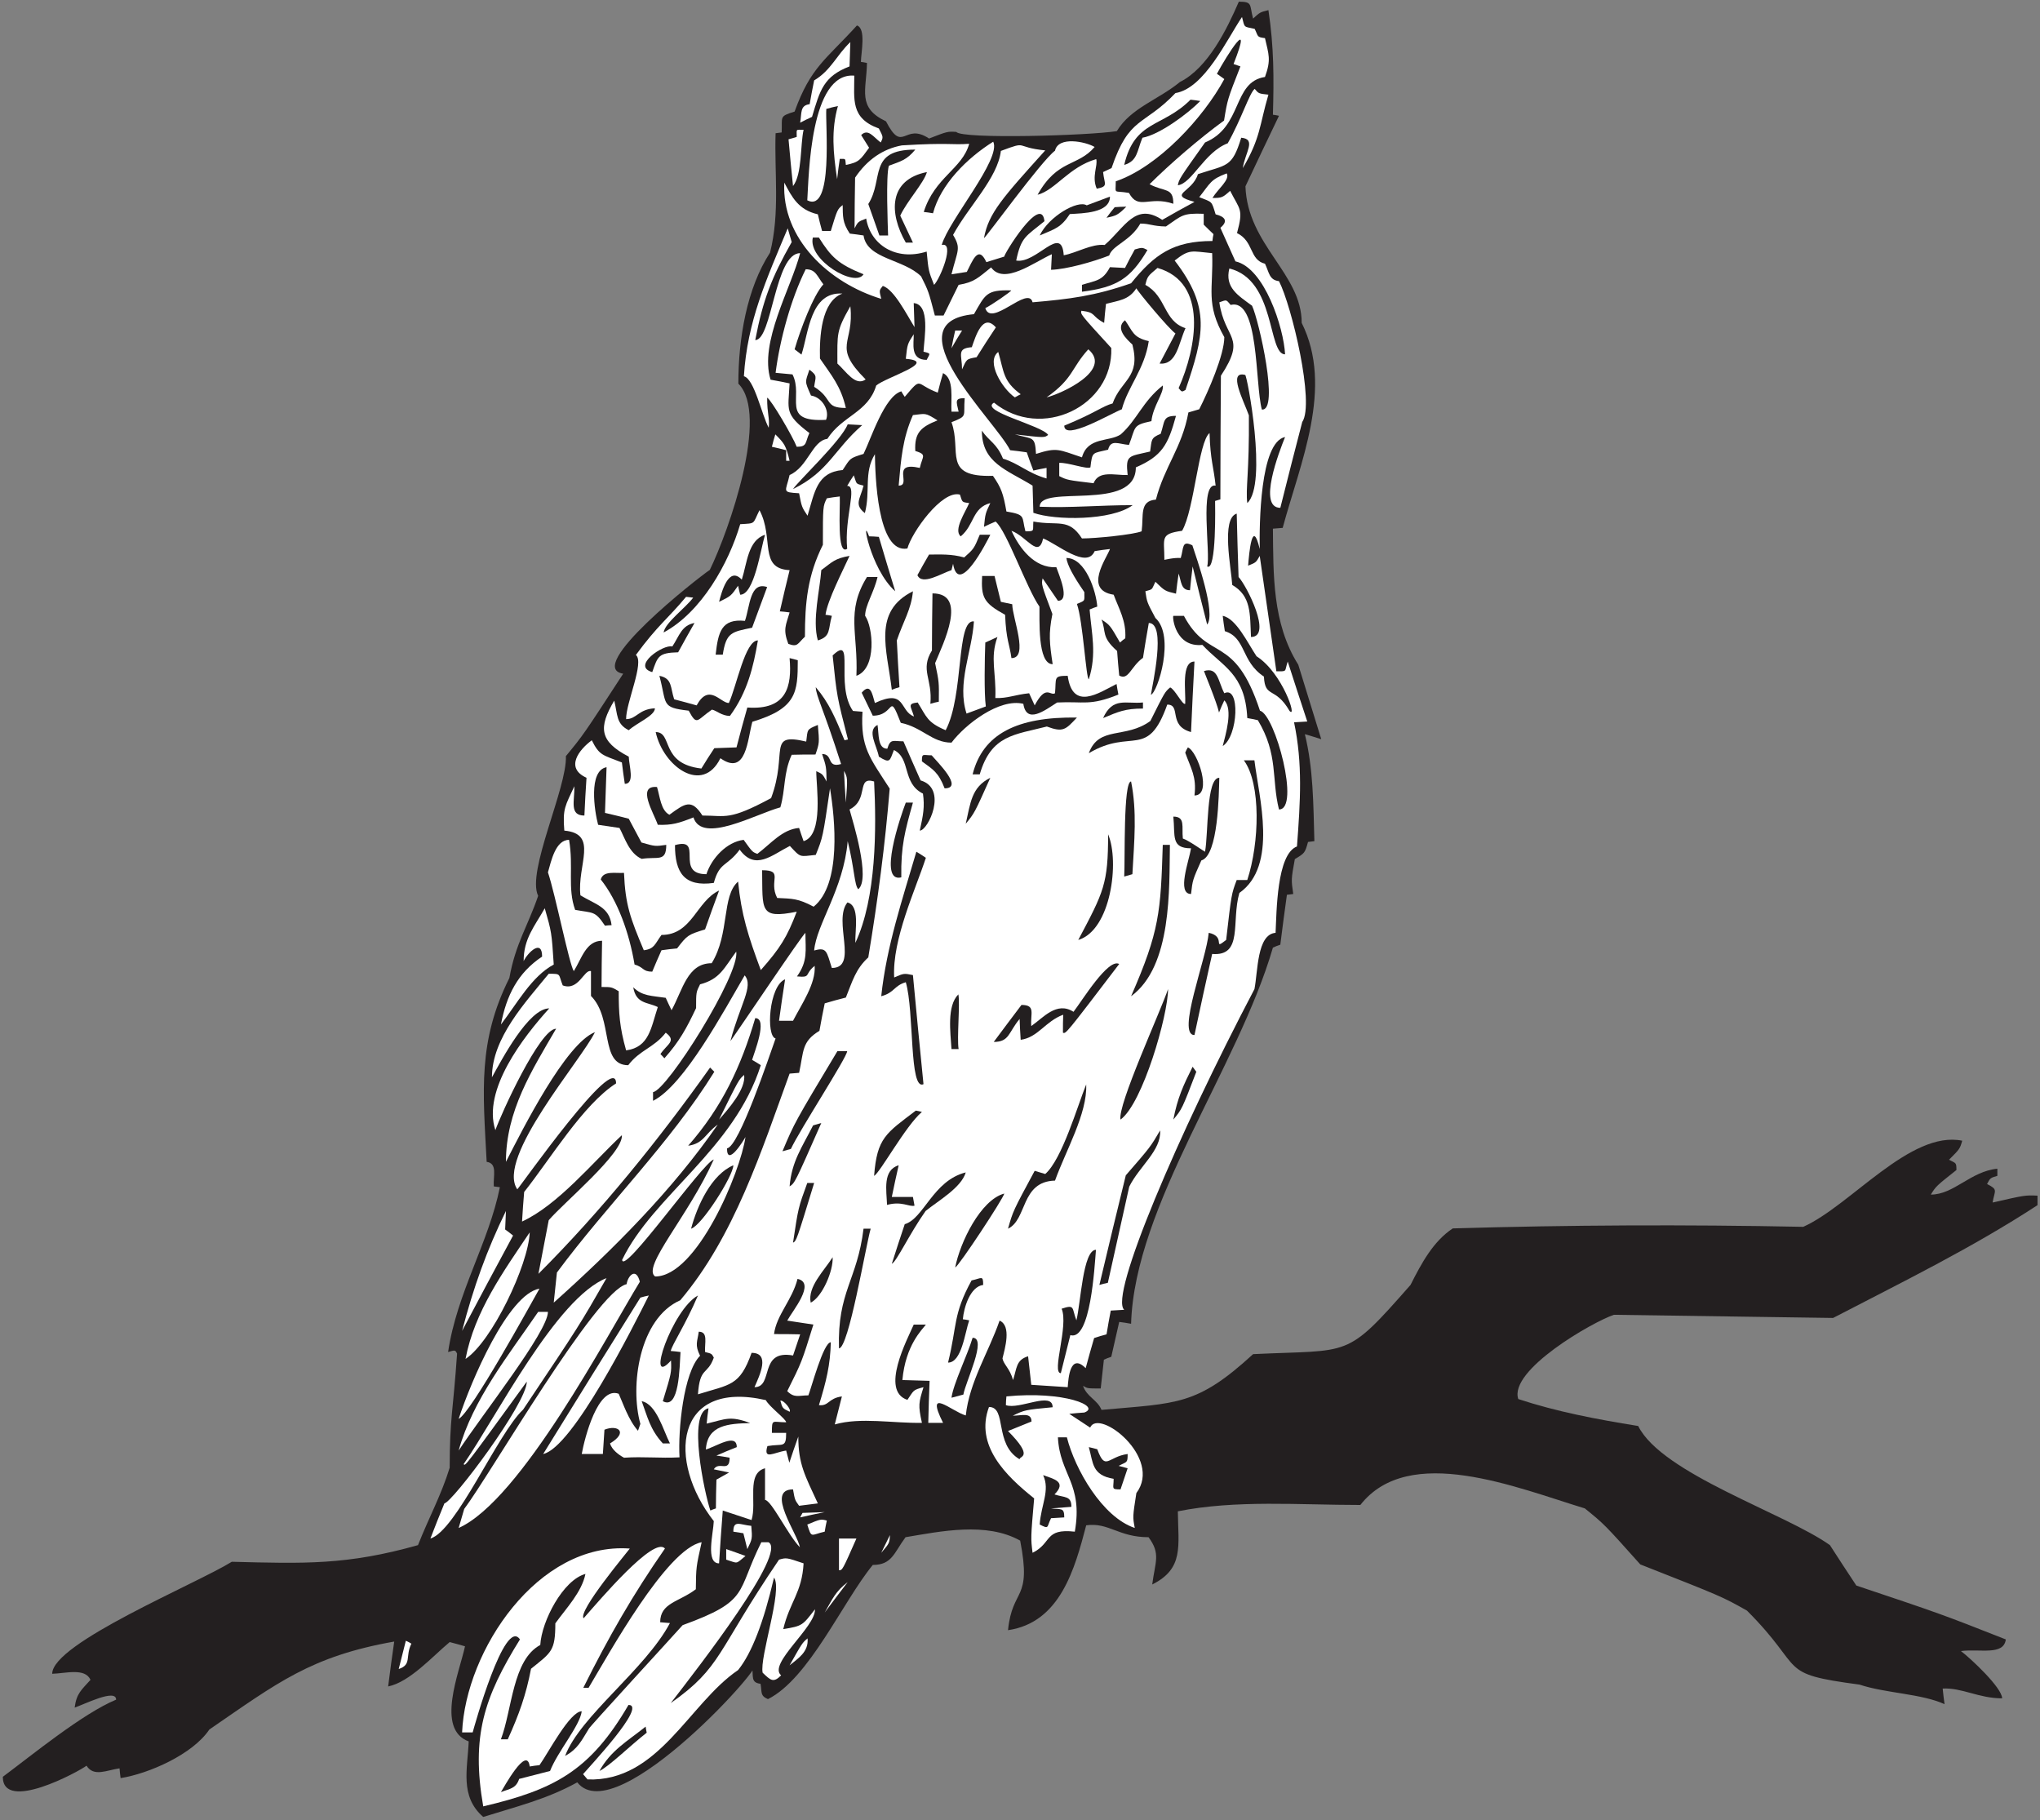 <?xml version="1.0" encoding="UTF-8" standalone="no"?>
<svg
   xmlns:dc="http://purl.org/dc/elements/1.1/"
   xmlns:cc="http://creativecommons.org/ns#"
   xmlns:rdf="http://www.w3.org/1999/02/22-rdf-syntax-ns#"
   xmlns:svg="http://www.w3.org/2000/svg"
   xmlns="http://www.w3.org/2000/svg"
   viewBox="0 0 741.333 661.333"
   height="661.333"
   width="741.333"
   xml:space="preserve"
   id="svg2"
   version="1.1"><rect x="0" y="0" width="741.333" height="661.333" fill="#808080" stroke="none"/><defs
     id="defs6" /><g
     transform="matrix(1.333,0,0,-1.333,0,661.333)"
     id="g10"><g
       transform="scale(0.1)"
       id="g12"><path
         id="path14"
         style="fill:#231f20;fill-opacity:1;fill-rule:nonzero;stroke:none"
         d="m 1317.36,8.801 c -64.8,56.16 -42.48,131.758 -39.6,205.918 -90.72,33.125 -25.2,188.64 -10.08,259.199 -14.4,4.324 -28.08,7.918 -41.76,11.52 C 1178.4,445.84 1117.2,376.719 1058.16,364.48 c 5.04,41.04 10.8,82.083 16.56,122.395 C 847.203,446.563 756.48,374.563 570.719,247.117 525.359,179.441 405.84,126.875 328.801,114.641 c -1.442,9.363 -2.16,17.996 -2.883,26.636 -34.723,-4.824 -70.387,-24.175 -90,7.2 C 214.418,132.234 7.68,20.09 7.68,118.242 86.16,176.563 225.84,291.035 316.559,328.477 c 0,31.336 -87.836,-13.36 -113.039,-21.602 5.039,38.887 18.722,48.242 43.199,75.605 -14.922,33.575 -68.531,17.356 -104.399,16.563 0,83.406 392.778,245.09 489.598,305.273 197.281,-5.039 313.922,-9.355 507.602,45.364 29.52,74.883 63.36,136.082 86.4,210.965 0,134.635 9.36,154.075 20.16,311.035 -5.04,10.08 -5.04,10.08 -24.48,4.32 23.76,161.27 110.88,298.08 141.12,449.28 -5.76,0.72 -11.52,1.44 -16.56,2.16 -1.91,28.7 10.77,62.65 -19.44,66.96 -10.08,193.67 -24.48,328.31 61.92,501.12 16.56,93.6 51.12,143.28 78.48,223.92 -32.4,65.52 79.2,294.48 75.6,380.88 47.52,57.6 47.52,57.6 156.24,224.64 -107.72,16.57 201.45,259.61 236.16,282.96 52.56,108 162.72,422.64 77.76,507.6 0,123.12 23.04,259.92 86.4,357.12 27.36,108.72 11.52,217.44 15.12,325.44 5.04,0.72 10.8,1.44 16.56,2.16 2.08,43.61 -7.89,43.39 35.28,56.88 43.92,121.68 85.68,141.84 169.92,234.72 25.28,-8.43 11.4,-72.95 10.8,-99.36 5.04,-0.72 10.8,-1.44 16.56,-2.88 -1.44,-74.88 -27.36,-121.68 51.84,-159.12 46.8,-90.72 48.96,-1.44 117.36,-46.8 50.4,19.44 50.4,19.44 74.16,18 15.84,-20.16 362.88,-10.08 437.76,2.16 38.16,63.36 113.76,85.68 172.08,133.92 76.32,38.16 128.16,144 160.55,218.88 38.3,0 28.61,-8.36 38.89,-46.08 18.72,17.28 18.72,17.28 41.76,23.04 15.12,-100.08 15.12,-185.04 12.24,-285.12 5.04,-0.72 10.8,-1.44 16.56,-2.88 -30.96,-64.08 -61.2,-128.16 -91.44,-192.24 5.76,-160.56 153.36,-237.6 153.36,-372.24 87.84,-176.4 -4.32,-382.32 -51.84,-558.72 -9.36,-0.72 -18,-1.44 -26.64,-2.16 1.44,-123.84 -2.16,-257.76 69.12,-370.8 20.88,-67.68 41.76,-135.36 62.65,-203.04 -15.13,5.04 -30.25,9.36 -44.66,13.68 23.05,-94.32 23.05,-188.64 25.93,-291.6 -5.76,-0.72 -11.52,-1.44 -17.28,-2.16 -8.65,-30.24 -8.65,-30.24 -36,-46.8 -10.08,-55.44 -10.08,-55.44 -4.32,-95.04 -5.76,-0.72 -11.52,-1.44 -17.28,-2.16 -6.48,-45.36 -12.23,-90.72 -18,-136.08 -7.21,-2.16 -13.68,-5.04 -20.16,-7.92 -94.99,-327.21 -377.01,-702.53 -386.64,-1025.28 -10.81,2.16 -21.59,3.6 -32.39,5.03 -7.21,-31.68 -14.41,-63.35 -21.61,-95.03 -7.2,-2.16 -13.68,-5.04 -20.16,-7.92 -2.88,-25.92 -5.75,-51.84 -8.64,-78.48 -36,0 -36,0 -48.24,7.2 10.8,-30.96 38.88,-37.45 50.4,-65.52 207.37,18.72 259.2,10.8 413.28,151.93 269.28,12.95 250.56,-14.41 429.12,188.63 30.24,59.76 61.92,118.8 115.2,154.08 317.52,9.36 632.16,10.8 955.44,4.31 128.88,57.61 291.6,263.53 433.44,234.73 -6.48,-22.32 -6.48,-22.32 -36,-51.84 18.79,-10.44 20.16,-6.33 20.16,-28.08 -55.44,-43.92 -55.44,-43.92 -69.84,-66.96 63.36,0 108,63.36 181.44,70.56 0,-6.48 0,-12.97 0,-19.44 -19.44,-5.76 -19.44,-5.76 -28.08,-22.32 31.1,-15.54 20.71,-16.9 15.12,-50.4 88.56,20.16 88.56,20.16 122.4,18.71 0,-8.62 0,-17.27 0,-25.91 -178.56,-116.64 -370.08,-210.23 -557.29,-307.44 -199.43,2.88 -398.87,5.76 -597.59,8.64 -59.04,-20 -286.87,-150.99 -260.64,-229.68 105.12,-34.56 210.96,-54.73 326.88,-73.44 64.8,-130.318 400.32,-237.603 522.72,-324.72 23.76,-36.719 47.52,-73.442 72,-110.16 231.84,-77.762 231.84,-77.762 407.52,-146.883 -5.95,-44.676 -69.57,-24.992 -122.4,-31.68 26.01,-19.504 112.32,-100.051 112.32,-128.879 -64.08,0 -109.44,29.524 -162.01,26.645 1.45,-13.684 2.89,-28.078 5.06,-42.485 -63.36,28.801 -160.57,29.524 -231.85,53.282 -228.96,30.238 -143.99,38.878 -306.72,201.605 -67.68,38.152 -67.68,38.152 -290.88,125.992 -97.92,109.446 -97.92,109.446 -151.2,152.641 -185.04,56.16 -479.52,178.562 -612,9.363 -166.32,0 -339.12,14.395 -497.52,-17.285 1.05,-94.578 17.22,-155.906 -69.83,-199.434 7.91,61.914 23.75,83.516 -10.09,128.875 -82.08,0 -108.72,41.047 -169.91,32.407 -30.97,-118.086 -70.57,-264.961 -213.13,-285.84 11.79,117.886 65.65,77.793 33.12,244.082 -92.16,51.836 -217.44,25.191 -312.48,9.351 -31.49,-42.39 -36.76,-75.593 -89.28,-75.593 -82.08,-100.086 -173.52,-309.598 -285.84,-365.762 -21.79,9.336 -16,18.183 -20.16,41.758 -27.31,3.418 -19.09,19.707 -23.04,46.086 63.86,39.324 -368.91,-451.465 -476.64,-314.653 -82.8,-46.07 -169.2,-66.953 -256.32,-94.312 v 0" /><path
         id="path16"
         style="fill:#ffffff;fill-opacity:1;fill-rule:nonzero;stroke:none"
         d="m 1317.36,37.598 c -33.12,190.8 2.16,297.363 100.08,455.039 -41.62,62.429 -125.1,-239.883 -128.88,-253.438 -10.08,0 -19.44,0 -28.8,0 9.46,223.36 206.38,519.5 457.2,501.121 -6.51,-9.215 -142.09,-170.769 -126,-190.078 43.93,49.824 192.37,225.293 221.76,190.078 -87.12,-125.281 -153.36,-240.476 -222.48,-379.441 4.32,0 9.36,0 14.4,0 54,90 212.4,378.723 308.16,396.719 -15.12,-67.676 -15.12,-67.676 -15.84,-128.157 -46.07,-35.039 -97.2,-36.882 -97.2,-90 8.64,-0.718 17.28,-1.441 26.64,-2.168 -67.6,-127 -244.54,-253.171 -285.84,-362.156 34.56,18.723 44.64,41.758 64.8,74.16 1.08,4.618 221.43,243.887 255.6,282.246 184.32,66.954 145.44,87.832 214.56,226.075 6.48,0 12.96,0 19.44,0 52.69,-27.403 -189.39,-339.004 -266.4,-438.477 139.93,98.516 123.39,138.274 295.2,390.957 20.16,5.762 20.16,5.762 66.96,-10.078 -4.32,-79.922 -38.16,-105.84 -55.44,-179.277 52.56,8.632 52.56,10.078 86.4,53.996 2.42,-48.371 -129.33,-149.028 -92.16,-180 -21.3,-21.301 -28.51,-13.645 -50.4,7.207 -8.98,41.797 55.55,226.551 30.96,259.199 -28.33,-121.828 -60.73,-206.066 -97.92,-252.004 -133.92,-90.723 -216.72,-305.281 -410.4,-298.086 -4.32,5.051 -8.64,10.09 -12.24,14.403 13.43,16.292 176.5,188.644 123.84,188.644 C 1608.24,133.359 1509.6,82.961 1317.36,37.598 v 0" /><path
         id="path18"
         style="fill:#231f20;fill-opacity:1;fill-rule:nonzero;stroke:none"
         d="m 1365.6,76.484 c 6.29,9.715 71.01,129.649 78.48,69.832 8.64,1.45 17.28,2.883 26.64,3.606 24.14,33.933 82.96,146.875 115.2,146.875 -5.04,-39.602 -65.52,-109.434 -86.4,-162.715 -28.08,-7.207 -56.16,-14.402 -84.24,-21.602 -8.64,-26.64 -25.92,-26.64 -49.68,-35.996 v 0" /><path
         id="path20"
         style="fill:#231f20;fill-opacity:1;fill-rule:nonzero;stroke:none"
         d="m 1634.16,134.082 c 30.96,56.16 75.6,80.637 126,120.957 0.72,-5.039 1.44,-10.801 2.88,-16.562 -48.69,-38.465 -101.41,-90.957 -128.88,-104.395 v 0" /><path
         id="path22"
         style="fill:#231f20;fill-opacity:1;fill-rule:nonzero;stroke:none"
         d="m 1365.6,220.48 c 30.96,82.079 31.68,216.715 107.28,257.04 3.6,64.804 61.92,177.121 123.12,193.679 -10.08,-49.676 -51.84,-92.879 -82.08,-134.636 0,-75.606 -10.8,-79.2 -66.24,-123.836 -13.68,-71.289 -32.4,-123.848 -63.36,-192.247 -6.48,0 -12.96,0 -18.72,0 v 0" /><path
         id="path24"
         style="fill:#ffffff;fill-opacity:1;fill-rule:nonzero;stroke:none"
         d="m 1086.96,412.004 c 6.48,25.918 12.96,51.836 19.44,77.039 5.04,-2.168 10.08,-5.039 15.12,-7.918 -17.46,-34.934 2.03,-56.926 -34.56,-69.121 v 0" /><path
         id="path26"
         style="fill:#ffffff;fill-opacity:1;fill-rule:nonzero;stroke:none"
         d="m 2152.56,422.078 c 34.56,61.203 34.56,61.203 48.96,73.442 3.6,-36.719 -25.92,-54.719 -48.96,-73.442 v 0" /><path
         id="path28"
         style="fill:#ffffff;fill-opacity:1;fill-rule:nonzero;stroke:none"
         d="m 2248.32,566.086 c 21.6,37.43 28.8,56.875 62.64,82.793 -20.88,-27.356 -41.76,-54.719 -62.64,-82.793 v 0" /><path
         id="path30"
         style="fill:#ffffff;fill-opacity:1;fill-rule:nonzero;stroke:none"
         d="m 2287.2,681.277 c 0,28.801 0,57.602 0,86.399 15.84,0 31.68,0 47.52,0 -38.16,-86.399 -38.16,-86.399 -47.52,-86.399 v 0" /><path
         id="path32"
         style="fill:#ffffff;fill-opacity:1;fill-rule:nonzero;stroke:none"
         d="m 1945.92,815.195 c -128.16,163.45 -107.28,386.645 141.84,329.765 9.54,-18.34 55.44,-51.83 55.44,-60.48 -38.05,0 -38.88,11.26 -38.88,-28.8 12.96,0 25.92,0 38.88,0 0,-42.88 -8.91,-28.66 -51.12,-36 -11.73,-39.121 17.31,-17.25 51.12,-12.24 2.88,-10.799 5.76,-21.6 8.64,-33.124 7.92,23.758 15.84,47.524 24.48,71.284 0,-74.877 18,-105.842 53.28,-182.162 -17.28,-2.161 -34.56,-4.317 -51.12,-6.473 -11.52,15.84 -11.52,15.84 -16.56,44.637 -76.06,0 13,-121.895 18.72,-157.684 -30.97,30.965 -78.13,128.887 -95.04,128.887 0,28.797 0,57.593 0,86.394 -51.61,-14.07 -21.82,-93.176 -36.72,-141.125 -26.64,8.645 -52.56,17.285 -78.48,25.93 -3.6,-47.52 -7.2,-95.762 -10.08,-144.004 -37.37,0 -15.66,81.719 -14.4,115.195 v 0" /><path
         id="path34"
         style="fill:#ffffff;fill-opacity:1;fill-rule:nonzero;stroke:none"
         d="m 1979.76,710.078 c 0,10.078 0,19.442 0,28.801 17.28,-5.766 34.56,-12.238 52.56,-18.723 -28.12,-23.008 -18.71,-20.488 -52.56,-10.078 v 0" /><path
         id="path36"
         style="fill:#ffffff;fill-opacity:1;fill-rule:nonzero;stroke:none"
         d="m 2402.4,728.801 c 7.92,16.558 15.84,32.398 23.76,48.242 -1.44,-22.324 -1.44,-22.324 -23.76,-48.242 v 0" /><path
         id="path38"
         style="fill:#ffffff;fill-opacity:1;fill-rule:nonzero;stroke:none"
         d="m 2814.96,728.801 c -5.04,40.32 -5.04,40.32 4.32,148.316 -77.76,61.926 -162,144.723 -123.12,249.123 49.68,0 12.96,-101.52 83.52,-142.556 -1.17,9.429 41,3.691 -31.68,77.036 20.88,8.64 42.48,17.28 64.08,25.92 0,25.99 -27.46,15.84 -51.12,15.84 33.12,15.84 33.12,15.84 108.72,23.04 0,44.78 -91.15,-7.61 -127.44,5.76 0,7.92 0.72,15.84 1.44,23.76 157.14,15.59 258.66,-26.9 212.41,-43.91 -13.69,-0.73 -27.37,-2.17 -41.05,-3.61 18.72,-12.24 37.44,-24.48 56.89,-37.44 23.06,53.83 198.42,-82.26 125.99,-178.557 -10.08,-64.804 -10.08,-64.804 -4.31,-95.039 -88.48,29.485 -162.91,159.707 -185.06,246.956 -8.63,0 -16.55,0 -24.47,0 5.04,-102.241 69.12,-125.276 46.08,-257.045 -84.24,9.367 -61.2,-30.957 -115.2,-57.594 v 0" /><path
         id="path40"
         style="fill:#ffffff;fill-opacity:1;fill-rule:nonzero;stroke:none"
         d="m 2037.36,738.879 c -3.6,14.402 -7.2,28.797 -10.8,43.199 -9.36,1.438 -18.72,2.883 -27.36,4.317 0,33.125 18.72,18.468 48.96,15.839 2.88,-35.269 2.88,-35.269 -10.8,-63.355 v 0" /><path
         id="path42"
         style="fill:#ffffff;fill-opacity:1;fill-rule:nonzero;stroke:none"
         d="m 1173.36,767.676 c 12.24,32.402 25.2,64.082 38.16,95.762 21.6,2.878 224.64,272.162 224.64,331.922 -168.48,-231.844 -168.48,-231.844 -172.08,-224.637 88.3,126.847 251.98,452.527 389.52,506.877 -73.44,-128.16 -73.44,-128.16 -227.52,-358.56 -69.84,-65.52 -182.16,-330.477 -252.72,-351.364 v 0" /><path
         id="path44"
         style="fill:#ffffff;fill-opacity:1;fill-rule:nonzero;stroke:none"
         d="m 2200.8,805.84 c 36.72,15.117 36.72,15.117 53.28,10.801 -2.16,-10.078 -4.32,-20.157 -5.76,-30.246 -37.96,-8.426 -35.43,-19.864 -47.52,19.445 v 0" /><path
         id="path46"
         style="fill:#ffffff;fill-opacity:1;fill-rule:nonzero;stroke:none"
         d="m 1250.4,796.484 c 5.04,17.278 10.08,34.551 15.12,51.836 70.56,93.606 359.28,594 442.8,612.72 2.75,22.05 25.71,47.63 36,6.48 -88.1,-143.97 -324.12,-595.418 -493.92,-671.036 v 0" /><path
         id="path48"
         style="fill:#231f20;fill-opacity:1;fill-rule:nonzero;stroke:none"
         d="m 2834.4,805.84 c 3.6,54.004 28.8,92.883 9.36,134.64 27.68,-10.199 66.05,-17.472 30.96,-52.558 28.14,-9.387 46.08,-3.149 46.08,-33.84 -18.72,-1.445 -37.44,-2.883 -55.44,-4.324 27.75,-3.469 36,3.308 36,-24.477 -12.24,-0.718 -24.48,-1.441 -36,-2.168 -12.52,-25.027 -4.42,-30.547 -30.96,-17.273 v 0" /><path
         id="path50"
         style="fill:#ffffff;fill-opacity:1;fill-rule:nonzero;stroke:none"
         d="m 2181.36,825.281 c 2.16,4.321 4.32,8.637 6.48,12.239 20.16,0.722 40.32,1.433 60.48,2.16 -22.32,-4.321 -44.64,-9.36 -66.96,-14.399 v 0" /><path
         id="path52"
         style="fill:#231f20;fill-opacity:1;fill-rule:nonzero;stroke:none"
         d="m 1936.56,844.004 c -15.43,44.891 -63.65,267.986 -5.04,278.636 -2.16,-13.68 -3.6,-27.36 -5.04,-41.76 51.84,12.23 63.36,22.32 118.8,1.44 -59.05,-1.34 -117.02,-4.94 -120.96,-72 29.63,9.11 84.24,45.64 84.24,6.48 -18.72,-7.2 -37.44,-15.12 -55.44,-23.038 11.52,-1.438 23.76,-3.606 36,-5.762 0,-42.324 -29.16,-8.281 -43.2,-31.684 13.68,-2.878 27.36,-5.757 41.76,-8.64 -11.52,-6.477 -23.04,-12.957 -34.56,-19.434 -0.72,-25.918 -1.44,-51.847 -1.44,-78.484 -5.04,-1.438 -10.08,-3.598 -15.12,-5.754 v 0" /><path
         id="path54"
         style="fill:#231f20;fill-opacity:1;fill-rule:nonzero;stroke:none"
         d="m 3036,930.398 c -59.76,10.082 -55.44,43.207 -67.68,86.402 7.2,-1.44 15.12,-3.6 23.04,-5.76 22.32,-61.196 28.8,-20.161 82.8,-12.966 0,-26.004 -2.06,-20.164 -24.48,-32.39 7.92,-2.168 15.84,-4.329 24.48,-6.485 -6.48,-18.719 -12.96,-38.164 -19.44,-57.597 -26.41,0 -18.72,1.961 -18.72,28.796 v 0" /><path
         id="path56"
         style="fill:#ffffff;fill-opacity:1;fill-rule:nonzero;stroke:none"
         d="m 1701.12,988 c -15.03,8.016 -33.05,21.86 -38.16,38.88 50.59,30.35 21.79,52.2 -15.12,37.44 -1.44,-21.59 -2.88,-43.92 -4.32,-66.246 -19.44,0 -38.88,0 -57.6,0 7.92,43.926 43.92,185.766 100.8,164.156 10.96,-23.85 26.34,-71.37 52.56,-100.79 2.16,6.48 4.32,12.96 6.48,18.72 -28.97,103.38 -3.42,287.57 108.72,336.96 147.6,174.24 221.76,408.24 298.08,617.76 8.64,0.72 17.28,1.44 25.92,2.16 12.96,59.05 6.48,84.96 55.44,114.48 4.32,25.2 9.36,50.41 14.4,74.87 18.72,5.77 38.16,10.81 57.6,15.84 18,44.65 26.64,77.77 61.2,109.45 25.92,156.24 46.08,308.88 58.32,460.08 -54.72,84.96 -79.92,112.32 -74.16,209.52 -8.64,0.72 -17.28,1.44 -25.92,2.16 -49.97,71.32 6.99,211.01 -55.44,151.2 11.52,-111.6 11.52,-111.6 41.76,-228.96 -3.6,-0.72 -6.48,-1.44 -9.36,-2.16 -24.48,59.76 -41.76,101.52 -78.48,144.72 1.44,-25.92 19.44,-54 69.12,-209.52 -40.6,-11.59 -20.52,27.36 -51.84,27.36 11.52,-34.56 11.52,-34.56 12.24,-74.88 -10.8,20.16 -10.8,20.16 -28.08,28.08 -0.37,-40.14 21.01,-174.13 -34.56,-190.8 -4.32,12.24 -8.64,24.48 -12.24,36 -46.08,-3.6 -77.04,-43.2 -113.76,-70.56 -13.68,5.04 -13.68,5.04 -37.44,38.16 -46.08,-5.76 -87.12,-49.68 -101.52,-93.6 -88.07,0 -5.26,102.18 -85.68,79.2 0,-74.88 25.2,-114.48 105.84,-102.96 15.87,58.21 35.84,43.6 70.56,90.72 42.41,-58.32 87.45,-14.89 136.8,10.08 30.49,-33.04 25.79,-28.96 70.56,-24.48 19.44,48.24 19.44,48.24 38.88,181.44 13.68,-82.8 31.68,-261.36 -44.64,-322.56 -43.2,23.04 -58.32,21.6 -99.36,23.76 -24.43,47.12 19.61,75.6 -41.04,75.6 1.63,-109.09 -8.39,-133.58 94.32,-113.04 -26.64,-69.85 -44.64,-98.64 -97.92,-159.12 -34.56,92.88 -53.28,151.92 -61.92,241.2 -45.36,-39.6 -22.32,-141.84 -72,-222.48 -66.31,0 -78.68,-72.23 -109.44,-128.16 -5.76,11.52 -10.8,23.04 -15.84,33.84 -38.16,5.75 -64.08,4.32 -88.56,28.8 7.66,-45.96 39.17,-40.11 66.96,-54 -18.72,-56.16 -23.04,-109.44 -86.4,-118.08 -18,64.08 -20.16,100.8 -20.16,161.28 -19.44,11.52 -19.44,11.52 -46.8,11.52 0,42.48 0.72,84.24 1.44,126 -43.46,0 -55.07,-47.1 -77.04,-82.8 -12.24,17.28 -50.4,209.52 -70.56,269.28 8.93,31.24 20.7,88.56 57.6,88.56 12.58,-72.53 -4.82,-131.87 16.56,-190.8 49.88,-9.23 53.78,-1.84 81.36,-43.21 5.76,0.73 11.52,1.45 18,1.45 -6.08,49.68 -43.12,56.03 -84.96,81.36 -9.48,82.97 50.61,167.81 -43.92,176.4 -5.04,60.48 2.88,67.68 27.36,120.96 1.08,-39.78 -14.63,-79.92 27.36,-79.92 1.44,34.56 3.6,69.12 5.76,102.96 -59.85,27.2 -19.59,77.19 14.4,102.24 20.88,-41.76 28.8,-39.6 82.08,-60.48 2.16,-19.44 5.04,-38.88 7.92,-58.32 27.97,0 11.54,49.1 10.8,74.16 -80.64,41.76 -82.8,79.92 -39.6,152.64 9.61,-38.46 4.7,-63.2 39.6,-80.64 21.88,20 71.28,39.6 71.28,59.76 -44.64,-2.16 -49.68,-29.52 -78.48,-29.52 -0.7,44.44 50.69,154.92 26.64,174.96 59.76,81.36 87.12,98.64 136.8,158.4 6.48,-0.72 12.96,-1.44 19.44,-2.16 -20.47,-27.69 -77.4,-69.1 -80.64,-95.04 102.96,55.44 177.12,187.92 208.8,295.2 43.54,2.72 33.1,-0.77 52.56,38.16 40.52,-76.54 -3.07,-159.18 82.08,-163.44 -9.36,-37.44 -18,-74.88 -26.64,-112.32 8.64,-0.72 17.28,-1.44 26.64,-2.88 -10.08,-35.28 -18.72,-45.36 -3.6,-85.68 26.17,-9.82 24.98,0.63 45.36,19.44 0,92.88 7.2,167.04 48.96,250.56 0,105.12 0,105.12 10.8,126.72 11.52,2.16 23.04,3.6 35.28,5.04 1.44,-35.28 -8.64,-162.72 20.16,-142.56 -8.28,84.48 29.13,172.11 0,171.36 5.76,10.08 11.52,19.44 18,28.8 8.89,-24.44 3.5,-22.3 26.64,-28.08 -9.16,-36.66 -26.71,-51.31 3.6,-74.88 15.84,60.48 -3.6,110.16 27.36,160.56 0.85,-53.71 5.79,-272.09 88.56,-257.04 11.16,42.68 93.9,160.34 143.28,146.88 6.93,-20.81 4.05,-20.4 25.2,-23.04 -10.19,-24.21 -43.98,-73.97 -23.04,-90.72 37.44,30.96 30.96,77.76 80.64,90.72 -13.68,-28.8 -13.68,-28.8 -17.28,-64.8 10.08,5.04 20.88,10.08 31.68,14.4 30.46,-25.77 84.69,-182.23 119.52,-231.84 0.83,-32.29 -6.13,-156.96 36,-156.96 -8.64,58.32 -11.52,82.08 -0.72,136.8 -30.24,80.64 -30.24,80.64 -26.64,97.2 13.68,-20.16 27.36,-40.32 41.76,-61.2 34.38,0 2.49,71.01 -4.32,91.44 -60.48,-2.88 -100.8,52.59 -122.4,99.39 42.61,-15.82 73.45,-77.05 86.4,-20.91 37.44,-14.4 118.8,-84.96 140.4,-34.56 13.68,2.16 27.36,4.32 41.76,5.76 -8.82,-24.82 -73.03,-111.78 10.08,-124.56 14.4,-38.88 34.56,-71.28 31.68,-118.8 -5.04,-3.6 -10.08,-7.2 -14.4,-11.52 -27.36,47.52 -27.36,47.52 -50.4,62.64 13.47,-33.79 -1.56,-46.74 42.48,-85.68 1.44,-22.32 3.6,-44.64 5.77,-66.96 25.46,-14.55 31.75,25.12 64.79,48.24 5.04,31.68 10.08,63.36 15.84,95.04 48.75,0 9.48,-169.37 5.76,-195.84 18.71,7.32 66.65,160.14 12.24,209.52 -23.04,43.2 -23.04,43.2 -27.36,72.72 22.28,6.36 16.15,3.5 27.36,25.92 25.92,-25.2 25.92,-25.2 56.16,-32.4 2.15,18.72 4.33,36.72 7.19,54.72 7.53,-22.58 6.37,-45.36 30.97,-45.36 2.16,21.6 4.32,43.2 7.2,64.8 12.96,-52.56 25.92,-105.12 39.6,-158.4 24.48,30.96 -28.8,180.72 -40.32,216 -29.25,14.62 -23.36,-6.85 -31.68,-34.56 -18.72,1.44 -43.92,-5.04 -44.64,-5.04 0,59.76 -12.96,70.56 48.24,79.2 33.12,56.16 44.64,242.64 74.88,266.4 2.16,-74.16 11.52,-93.6 16.56,-143.28 -45.42,9.33 -12.81,-186.71 -23.04,-220.32 25.92,-15.12 21.6,171.36 21.6,178.56 4.32,1.44 9.36,2.88 14.4,4.32 0,112.32 0.72,224.64 1.44,336.96 71.28,108.72 10.8,96.48 -4.32,200.16 20.13,6.71 17.69,8.72 30.96,-7.2 78.13,19.53 66.06,-214.22 84.96,-285.12 48.46,-5.1 -7.8,242.23 -26.64,282.96 -38.16,28.08 -74.88,49.68 -61.92,101.52 127,-31.02 104.21,-234 151.92,-234 -3.55,72.08 -56.11,235.83 -135.36,253.44 -13.68,30.96 -27.36,61.2 -41.04,91.44 21.77,18.15 13.21,30.18 -12.96,36.72 -11.79,37.73 -7.83,32.08 -44.64,46.8 30.24,38.16 30.24,48.24 74.88,64.8 9.71,-16.98 -23.46,-41.62 -38.88,-66.96 25.2,0 27.36,0.72 48.24,19.44 26.64,-52.56 36.73,-48.96 18.71,-115.2 46.52,-22.72 33.02,-72.69 76.32,-83.52 11.74,-24.64 11.29,-44.16 38.17,-47.52 34.56,-66.96 97.92,-333.36 63.36,-383.76 -20.16,-77.76 -40.32,-155.52 -59.76,-234 -62.21,0 -3.5,152.16 12.96,192.96 -68.92,-13.78 -70.21,-241.02 -69.12,-305.28 -20.34,86.47 -28.82,-10.06 -31.68,-45.36 21.6,8.64 21.6,8.64 31.68,26.64 15.12,-104.4 30.24,-209.52 45.36,-314.64 31.03,0 21.5,-1.76 30.96,26.64 17.29,-54 35.28,-108.72 53.28,-163.44 -12.24,-0.72 -24.48,-1.44 -35.99,-2.16 23.75,-113.04 17.27,-214.56 7.91,-338.4 -55.43,-20.88 -55.43,-179.28 -58.32,-235.44 -50.99,-3.92 -48,-105.39 -57.6,-153.36 -208.2,-396.13 -397.08,-838.06 -354.96,-874.08 -12.24,-0.72 -24.48,-1.44 -36.73,-2.16 -4.31,-21.6 -7.91,-43.2 -11.51,-64.8 -11.52,-2.88 -23.04,-6.47 -33.85,-10.08 -7.91,-27.36 -15.83,-54.72 -23.03,-82.08 -42.45,42.45 -47.15,-27.32 -48.96,-51.83 -33.12,2.15 -66.24,4.31 -99.36,6.47 -2.88,25.92 -5.76,51.84 -8.65,77.76 -33.47,-10.04 -30.51,-33.23 -41.03,-64.8 -8.64,31.68 -25.92,42.48 -28.8,59.04 6.67,27.19 25.06,88.83 -7.92,102.96 -30.24,-87.12 -82.08,-166.32 -92.16,-258.48 -38.26,10.76 -112.34,80.69 -61.92,-20.16 -13.68,0 -27.36,0 -40.32,0 0.72,38.16 2.16,76.32 3.6,114.48 -25.2,0.72 -49.68,1.44 -74.16,2.16 8.7,95.81 54,137.31 64.08,151.2 -11.52,0 -22.32,0 -33.12,0 -18,-41.04 -92.16,-180.72 -17.28,-205.2 18,25.92 13.68,26.64 43.92,34.57 -12.96,-42.48 -15.12,-48.25 -4.32,-97.21 -79.2,-1.44 -167.04,15.84 -237.6,-4.32 6.48,25.92 12.96,51.12 19.44,76.32 -37.52,-5 -35.22,-26.81 -62.64,-23.76 20.16,65.52 30.96,109.44 32.4,171.36 -20.19,0 -53.2,-125.03 -61.2,-144.72 -26.6,0 -38.08,-8 -57.6,11.52 39.6,79.2 39.6,79.2 71.28,181.44 -23.76,3.6 -47.52,7.19 -71.28,10.8 14.32,26.78 78.92,102.71 28.08,113.76 -14.4,-57.6 -57.6,-98.64 -64.08,-150.48 23.76,0 47.52,0 71.28,-0.72 -6.48,-18.72 -12.96,-38.15 -19.44,-57.6 -94.43,16.95 -51.85,-86.39 -105.12,-86.39 14.39,32.78 43.62,93.59 -7.92,93.59 -32.4,-91.44 -59.04,-85.68 -146.16,-113.04 5.04,76.32 25.92,51.13 43.2,100.08 -5.76,10.8 -5.76,10.8 -23.76,15.12 -1.87,24.27 9.25,55.44 -17.28,55.44 -3.6,-27.36 -11.52,-35.28 3.6,-65.52 -45.36,-45.36 -60.35,-203.48 -56.03,-276.928 -54.72,-2.879 -97.33,2.61 -151.33,-0.992 v 0" /><path
         id="path58"
         style="fill:#ffffff;fill-opacity:1;fill-rule:nonzero;stroke:none"
         d="m 1480.8,998.074 c 87.84,142.566 176.4,284.406 264.96,426.246 7.2,2.16 15.12,4.32 23.04,5.76 -41.86,-83.72 -207.79,-414.81 -288,-432.006 v 0" /><path
         id="path60"
         style="fill:#ffffff;fill-opacity:1;fill-rule:nonzero;stroke:none"
         d="m 1250.4,1007.44 c 38.16,138.95 137.52,262.08 216.72,378 8.64,0 17.28,0 26.64,0 0.01,-53.98 -179.28,-280.06 -243.36,-378 v 0" /><path
         id="path62"
         style="fill:#231f20;fill-opacity:1;fill-rule:nonzero;stroke:none"
         d="m 1806.96,1026.88 c -35.28,38.88 -41.76,72.72 -57.6,115.2 40.34,-8.06 58.57,-78.97 77.04,-115.2 -6.48,0 -12.96,0 -19.44,0 v 0" /><path
         id="path64"
         style="fill:#ffffff;fill-opacity:1;fill-rule:nonzero;stroke:none"
         d="m 1250.4,1093.84 c 33.64,102.97 134.64,339.84 220.32,354.96 -25.2,-44.64 -186.48,-338.4 -220.32,-354.96 v 0" /><path
         id="path66"
         style="fill:#ffffff;fill-opacity:1;fill-rule:nonzero;stroke:none"
         d="m 2152.56,1113.28 c -19.44,9.36 -19.44,9.36 -25.2,30.24 9.36,2.16 30.96,-25.2 25.2,-30.24 v 0" /><path
         id="path68"
         style="fill:#231f20;fill-opacity:1;fill-rule:nonzero;stroke:none"
         d="m 1806.96,1142.08 c 23.76,77.76 23.76,77.76 22.32,110.88 -70.94,-79.35 3.06,138.9 73.44,177.12 -34.56,-80.64 -70.56,-133.92 -74.16,-151.2 8.64,-0.72 17.28,-1.44 26.64,-2.88 -2.77,-40.86 -3.03,-159.21 -48.24,-133.92 v 0" /><path
         id="path70"
         style="fill:#231f20;fill-opacity:1;fill-rule:nonzero;stroke:none"
         d="m 2593.92,1151.44 c 5.04,38.16 43.2,115.2 57.6,163.44 40.55,0 -19.14,-119.59 -25.2,-154.8 -10.8,-2.88 -21.6,-5.76 -32.4,-8.64 v 0" /><path
         id="path72"
         style="fill:#231f20;fill-opacity:1;fill-rule:nonzero;stroke:none"
         d="m 2894.16,1394.08 c 37.23,12.42 27.23,1.99 40.32,-31.68 11.8,46.74 17.61,192.24 53.29,192.24 -3.88,-46.01 -14.51,-249.16 -69.85,-232.56 -8.64,-34.56 -17.28,-69.12 -25.92,-103.68 -26.19,0 21.83,129.64 2.16,175.68 v 0" /><path
         id="path74"
         style="fill:#231f20;fill-opacity:1;fill-rule:nonzero;stroke:none"
         d="m 2584.56,1247.2 c 25.2,102.24 12.96,130.32 64.08,223.93 27.63,5.91 31.68,15.26 31.68,-12.25 -35.4,-4.43 -52.68,-61.35 -55.44,-93.6 5.76,-0.72 11.52,-1.44 17.28,-2.88 -11.79,-34.7 -20.65,-115.2 -57.6,-115.2 v 0" /><path
         id="path76"
         style="fill:#ffffff;fill-opacity:1;fill-rule:nonzero;stroke:none"
         d="m 1269.12,1257.27 c 24.48,129.61 104.4,239.77 174.96,344.89 -3.34,-88.68 -103.65,-298.45 -174.96,-344.89 v 0" /><path
         id="path78"
         style="fill:#231f20;fill-opacity:1;fill-rule:nonzero;stroke:none"
         d="m 2287.2,1286.09 c -4.56,154.89 49.82,185.24 66.96,326.14 6.48,0 12.96,0 19.44,0 -13.89,-49.25 -60.04,-326.14 -86.4,-326.14 v 0" /><path
         id="path80"
         style="fill:#ffffff;fill-opacity:1;fill-rule:nonzero;stroke:none"
         d="m 1259.76,1333.61 c 30.96,118.79 67.68,221.03 119.52,326.87 -0.72,-16.56 -1.44,-33.12 -2.16,-50.4 7.2,-5.04 14.4,-10.8 21.6,-16.56 -46.8,-86.4 -92.88,-172.8 -138.96,-259.91 v 0" /><path
         id="path82"
         style="fill:#ffffff;fill-opacity:1;fill-rule:nonzero;stroke:none"
         d="m 1509.6,1410.64 c 2.88,27.36 5.76,54.72 8.64,82.07 137.52,185.77 308.16,352.09 429.12,547.21 -4.32,4.32 -7.92,7.92 -11.52,11.52 -139.68,-196.56 -295.92,-390.24 -468,-562.32 9.36,48.95 18.72,97.92 28.08,146.16 40.32,47.52 203.76,182.88 199.44,231.84 -81.36,-76.32 -174.24,-190.08 -272.16,-235.44 1.44,27.36 3.6,54 5.76,80.64 70.56,88.56 160.56,238.32 250.56,295.92 0,90.68 -261.27,-281.38 -269.28,-288.72 -59.04,85.68 174.96,352.08 211.68,428.4 -79.92,-31.68 -195.84,-262.08 -242.64,-353.52 0,138.96 70.56,249.12 136.8,362.87 -44.36,0 -150.37,-232.84 -165.6,-276.47 -36,109.45 76.32,254.16 146.88,331.91 -56.41,0 -129.87,-140.44 -156.24,-187.91 0,107.28 91.44,204.48 154.8,282.24 35.3,0 25.49,0 38.16,-31.68 43.57,-16.34 58.3,44.65 77.04,38.88 0,-22.31 0,-44.64 0,-67.68 61.98,-61.98 23.24,-188.73 101.54,-188.73 31.68,41.77 70.54,47.61 102.22,88.65 30.41,-22.81 3.89,-30.87 -14.4,-58.32 3.6,-3.6 7.2,-7.2 10.8,-11.52 41.04,46.07 60.48,82.08 86.4,136.8 0,43.2 0,43.2 10.8,64.8 54.72,14.4 65.52,44.64 98.64,89.28 10.32,-62.27 -188.29,-378.22 -226.8,-383.04 0,-7.92 0,-15.84 0,-23.76 84.96,42.48 193.68,246.24 249.84,341.99 25.2,-29.69 -12.96,-79.62 -38.88,-179.27 28.6,39.94 193.97,287.01 204.48,295.2 0,-48.24 7.2,-76.32 -23.04,-118.8 40.08,-3.64 18.8,5.25 48.24,28.8 3.6,-48.24 -36,-105.12 -59.04,-149.76 -12.96,0 -25.92,0 -38.16,0 5.04,38.16 10.8,75.6 16.56,113.05 -44.03,-17.62 -52.72,-154.59 -25.92,-161.29 -17.02,-47.5 -99.61,-295.41 -132.48,-299.51 0,-52.44 46.03,22.68 50.4,30.95 -13.68,-95.76 -132.48,-380.15 -246.24,-380.15 -37.64,25.5 91.39,165.74 159.84,318.95 -30.45,-9.23 -246.51,-316.9 -249.84,-273.61 84.66,175.52 305.35,300.46 378,530.65 -7.92,5.04 -15.84,10.08 -23.76,14.4 5.64,19.33 43.81,113.77 8.64,113.77 -38.88,-131.77 -90,-241.93 -182.88,-347.77 42.48,5.76 46.08,33.12 80.64,57.6 -123.36,-178.6 -285.59,-340.98 -447.12,-485.28 v 0" /><path
         id="path84"
         style="fill:#231f20;fill-opacity:1;fill-rule:nonzero;stroke:none"
         d="m 2210.16,1410.64 c -9.36,43.2 37.44,87.84 59.76,123.84 2.16,-36.71 -28.08,-108 -59.76,-123.84 v 0" /><path
         id="path86"
         style="fill:#231f20;fill-opacity:1;fill-rule:nonzero;stroke:none"
         d="m 2997.12,1458.88 c 23.76,100.08 47.52,199.44 72,298.8 66.97,77.04 66.97,77.04 93.59,122.4 3.61,-54.72 -56.87,-97.92 -84.23,-153.36 -19.44,-87.12 -38.88,-174.24 -58.32,-262.08 -7.93,-1.44 -15.84,-3.6 -23.04,-5.76 v 0" /><path
         id="path88"
         style="fill:#231f20;fill-opacity:1;fill-rule:nonzero;stroke:none"
         d="m 2604,1506.39 c 12.96,67.69 69.12,184.33 133.92,201.61 -3.6,-15.12 -123.12,-196.56 -133.92,-201.61 v 0" /><path
         id="path90"
         style="fill:#231f20;fill-opacity:1;fill-rule:nonzero;stroke:none"
         d="m 2431.2,1516.48 c 11.52,36 23.04,72 35.28,108 51.84,15.12 77.04,118.8 166.32,141.12 -12.24,-41.76 -74.88,-77.04 -109.44,-105.12 -44.64,-63.36 -79.2,-138.25 -92.16,-144 v 0" /><path
         id="path92"
         style="fill:#231f20;fill-opacity:1;fill-rule:nonzero;stroke:none"
         d="m 2161.92,1574.08 c 14.4,95.76 14.4,95.76 38.88,162.72 5.76,0 12.24,0 18.72,0 -48.24,-157.68 -48.24,-157.68 -57.6,-162.72 v 0" /><path
         id="path94"
         style="fill:#231f20;fill-opacity:1;fill-rule:nonzero;stroke:none"
         d="m 1884,1612.23 c 17.28,64.81 56.16,147.61 115.2,172.81 0,-28.8 -86.4,-164.88 -115.2,-172.81 v 0" /><path
         id="path96"
         style="fill:#231f20;fill-opacity:1;fill-rule:nonzero;stroke:none"
         d="m 2748,1612.23 c 13.68,48.25 13.68,48.25 72.72,157.69 9.36,-2.88 18.72,-5.76 28.8,-8.64 46.08,40.32 87.84,185.76 111.61,244.08 3.59,-79.2 -56.17,-181.44 -84.97,-262.08 -93.9,-2.36 -75.38,-106.09 -128.16,-131.05 v 0" /><path
         id="path98"
         style="fill:#231f20;fill-opacity:1;fill-rule:nonzero;stroke:none"
         d="m 2418.24,1677.04 c -1.43,39.61 -12.56,94.73 31.68,108 -6.48,-28.8 -12.96,-57.6 -18.72,-86.4 18.72,0 38.16,0 57.6,0 1.44,-7.92 2.88,-15.84 4.32,-23.76 -15.46,-3.67 -34.56,13.18 -74.88,2.16 v 0" /><path
         id="path100"
         style="fill:#231f20;fill-opacity:1;fill-rule:nonzero;stroke:none"
         d="m 2152.56,1727.44 c 5.76,68.4 33.84,106.56 64.08,166.32 7.2,2.16 14.4,4.31 22.32,6.49 -72,-163.45 -72,-163.45 -86.4,-172.81 v 0" /><path
         id="path102"
         style="fill:#231f20;fill-opacity:1;fill-rule:nonzero;stroke:none"
         d="m 2382.96,1756.24 c 7.92,103.68 32.4,115.92 113.76,177.84 5.04,-0.72 10.8,-2.15 16.56,-3.6 -44.35,-37.64 -114.28,-166.22 -130.32,-174.24 v 0" /><path
         id="path104"
         style="fill:#231f20;fill-opacity:1;fill-rule:nonzero;stroke:none"
         d="m 2133.12,1823.2 c 33.12,78.48 33.12,78.48 149.76,272.89 8.64,0 17.28,0 26.64,0 0,-16.3 -130.87,-217.26 -153.36,-266.41 -7.92,-2.16 -15.84,-4.32 -23.04,-6.48 v 0" /><path
         id="path106"
         style="fill:#ffffff;fill-opacity:1;fill-rule:nonzero;stroke:none"
         d="m 1960.32,1909.6 c 54,109.44 54,109.44 68.4,121.68 5.04,-38.15 -41.76,-91.44 -68.4,-121.68 v 0" /><path
         id="path108"
         style="fill:#231f20;fill-opacity:1;fill-rule:nonzero;stroke:none"
         d="m 3054.72,1909.6 c -8.63,38.88 108.72,293.76 129.6,355.68 0,-71.28 -69.12,-311.76 -129.6,-355.68 v 0" /><path
         id="path110"
         style="fill:#231f20;fill-opacity:1;fill-rule:nonzero;stroke:none"
         d="m 3198.72,1909.6 c 11.53,59.76 27.37,93.6 52.56,144.01 2.88,-4.33 6.49,-8.65 10.08,-13.69 -38.88,-101.52 -38.88,-101.52 -62.64,-130.32 v 0" /><path
         id="path112"
         style="fill:#231f20;fill-opacity:1;fill-rule:nonzero;stroke:none"
         d="m 2469.36,2284 c -32.4,-9.36 -30.96,-28.8 -66.96,-38.16 14.42,136.09 57.86,264.24 95.76,393.84 8.64,-5.04 17.28,-10.8 25.92,-16.56 -28.08,-86.4 -92.16,-222.48 -86.4,-326.16 26.64,11.52 26.64,11.52 51.12,6.48 9.36,-98.64 18.72,-198 28.8,-297.35 -39.32,-19.16 -24.82,198.06 -48.24,277.91 v 0" /><path
         id="path114"
         style="fill:#231f20;fill-opacity:1;fill-rule:nonzero;stroke:none"
         d="m 2593.92,2101.84 c -2.88,46.08 -12.96,117.36 18.72,149.04 5.04,-24.49 -4.32,-120.24 0.72,-149.04 -6.48,0 -12.96,0 -19.44,0 v 0" /><path
         id="path116"
         style="fill:#231f20;fill-opacity:1;fill-rule:nonzero;stroke:none"
         d="m 2709.12,2121.28 c 25.2,33.84 50.4,67.68 75.6,100.8 39.52,0 24,-23.29 26.64,-57.6 32.4,22.32 69.12,68.4 115.2,38.88 22.42,28.69 94.63,147.42 124.57,130.32 -145.45,-190.8 -145.45,-190.8 -153.36,-187.2 0,16.56 0,33.12 0.71,48.96 -48.96,-18 -68.4,-61.92 -115.92,-68.4 -1.44,19.44 -2.16,38.16 -2.88,56.88 -31,-36.97 -27.55,-62.64 -70.56,-62.64 v 0" /><path
         id="path118"
         style="fill:#231f20;fill-opacity:1;fill-rule:nonzero;stroke:none"
         d="m 3295.2,2418.64 c 49.49,-10.22 8.31,-50.09 47.51,-19.44 14.41,125.28 14.41,125.28 28.81,163.44 9.36,0 18.73,0 28.8,0 33.22,100.95 37.78,262.59 -9.36,326.16 9.36,0 18.72,0 28.8,0 12.24,-100.8 64.8,-287.28 -41.04,-361.44 -22.54,-77.93 11.07,-173.25 -74.16,-166.32 -16.56,-73.44 -32.4,-146.88 -48.24,-221.04 -49.65,0 32.63,207.09 38.88,278.64 v 0" /><path
         id="path120"
         style="fill:#ffffff;fill-opacity:1;fill-rule:nonzero;stroke:none"
         d="m 1365.6,2168.8 c 15.12,79.2 46.08,141.12 112.32,185.04 0,49.07 -38.87,11.45 -50.4,-12.24 0,61.2 29.52,94.32 57.6,144 18.72,-65.52 18.72,-65.52 24.48,-153.37 -60.48,-32.39 -100.08,-106.55 -144,-163.43 v 0" /><path
         id="path122"
         style="fill:#231f20;fill-opacity:1;fill-rule:nonzero;stroke:none"
         d="m 3083.52,2245.84 c 77.76,177.84 80.64,229.68 86.4,412.56 6.47,0 12.96,0 19.44,0 -2.16,-118.08 6.48,-330.48 -105.84,-412.56 v 0" /><path
         id="path124"
         style="fill:#231f20;fill-opacity:1;fill-rule:nonzero;stroke:none"
         d="m 1729.92,2332.23 c -14.4,86.41 -46.08,174.25 -92.16,231.85 7.06,24.72 39.41,16.29 63.36,18 3.6,-87.12 17.28,-123.84 54,-210.95 29.26,3.64 29.92,16.89 48.24,41.75 83.52,0 95.04,92.16 156.96,120.96 -12.96,-35.28 -25.92,-70.56 -38.16,-105.84 -46.08,-14.39 -48.24,-15.12 -76.32,-51.84 -14.4,-1.44 -28.8,-2.88 -42.48,-5.03 -8.64,-19.45 -17.28,-38.9 -25.2,-58.33 -27.02,0 -22.05,11.96 -48.24,19.43 v 0" /><path
         id="path126"
         style="fill:#ffffff;fill-opacity:1;fill-rule:nonzero;stroke:none"
         d="m 2267.76,2322.88 c -14.4,44.64 -13.68,57.6 -48.24,47.52 6,71.06 80.21,167.12 91.44,298.08 18.72,-75.6 18,-119.52 28.8,-131.04 34.56,28.08 -15.12,185.76 -23.76,217.44 54.16,27.08 17.38,91.19 66.96,76.32 6.48,-127.44 6.48,-317.52 -51.12,-439.92 -1.39,33.97 13.22,101.45 -21.6,110.16 -40.56,-49.92 31.39,-178.56 -42.48,-178.56 v 0" /><path
         id="path128"
         style="fill:#231f20;fill-opacity:1;fill-rule:nonzero;stroke:none"
         d="m 2939.52,2399.2 c 69.84,131.76 81.36,152.64 81.36,288 31.68,-74.16 7.92,-261.36 -81.36,-288 v 0" /><path
         id="path130"
         style="fill:#231f20;fill-opacity:1;fill-rule:nonzero;stroke:none"
         d="m 3246.96,2649.04 c -55.36,0 -42.94,33.33 -48.24,86.4 33.33,0 22.45,-27.41 25.92,-59.76 15.84,-5.04 59.04,-36 60.48,-36 9.38,49.71 2.76,201.6 38.88,201.6 -1.18,-43.64 -2.57,-212.11 -48.96,-225.36 -23.76,-53.28 -23.76,-53.28 -28.08,-91.44 -39.64,0 -5.35,90.69 0,124.56 v 0" /><path
         id="path132"
         style="fill:#231f20;fill-opacity:1;fill-rule:nonzero;stroke:none"
         d="m 2469.36,2773.6 c 6.48,0 12.96,0 19.44,0 -21.6,-77.04 -33.12,-118.08 -31.68,-203.76 -64.59,-16.15 -2.04,166.93 12.24,203.76 v 0" /><path
         id="path134"
         style="fill:#231f20;fill-opacity:1;fill-rule:nonzero;stroke:none"
         d="m 3064.8,2572 c 2.58,47.15 -2.81,259.2 18.72,259.2 16.56,-82.8 8.64,-161.28 3.6,-252.72 -7.92,-2.16 -15.12,-4.32 -22.32,-6.48 v 0" /><path
         id="path136"
         style="fill:#231f20;fill-opacity:1;fill-rule:nonzero;stroke:none"
         d="m 1749.36,2620.24 c -34.56,15.12 -46.8,59.04 -60.48,84.24 -19.44,2.88 -38.88,5.76 -58.32,8.64 -9.87,36.81 -27.13,147.84 23.04,156.96 -1.44,-41.04 -2.88,-82.8 -4.32,-124.56 21.6,-5.04 43.2,-10.08 64.8,-15.84 11.52,-21.6 23.04,-43.2 34.56,-64.8 37.44,-10.8 37.44,-10.8 67.68,-6.48 0,-47.98 -23.27,-31.11 -66.96,-38.16 v 0" /><path
         id="path138"
         style="fill:#231f20;fill-opacity:1;fill-rule:nonzero;stroke:none"
         d="m 1890.48,2733.28 c -39.6,-15.84 -59.04,-21.6 -97.2,-20.16 -11.08,32.46 -58.81,108.11 -2.16,102.96 8.02,-25.69 10.29,-63.82 33.84,-75.6 42.71,31.32 60.2,44.2 90,-2.16 64.81,-0.03 72.03,-14.46 187.2,47.52 47.02,125.82 -12.74,179.39 95.76,154.08 4.28,34.22 0.67,32.44 31.68,45.36 4.32,-48.96 4.32,-48.96 -6.48,-80.64 -21.6,0 -43.2,0 -64.8,-0.72 -23.07,-50.4 -16.57,-94.32 -30.96,-143.28 -65.86,-17.61 -213.77,-101.31 -236.88,-27.36 v 0" /><path
         id="path140"
         style="fill:#231f20;fill-opacity:1;fill-rule:nonzero;stroke:none"
         d="m 2507.52,2697.28 c 9.36,42.48 13.68,64.8 8.64,100.8 -57.6,28.8 -32.4,95.76 -79.2,118.8 -11.71,-29.62 -9.8,-37.57 -41.05,-18.03 -5.7,30.66 -33.51,71.47 -3.59,86.43 4.05,-24.32 -0.43,-64.8 26.64,-64.8 8.46,28.2 15.57,20.16 43.92,20.16 15.12,-35.28 30.96,-70.56 46.8,-106.56 75.28,-22.14 20.12,-136.8 -2.16,-136.8 v 0" /><path
         id="path142"
         style="fill:#231f20;fill-opacity:1;fill-rule:nonzero;stroke:none"
         d="m 2632.8,2716 c 12.96,56.16 15.12,99.36 66.96,125.28 -43.2,-96.48 -43.2,-96.48 -66.96,-125.28 v 0" /><path
         id="path144"
         style="fill:#231f20;fill-opacity:1;fill-rule:nonzero;stroke:none"
         d="m 3486.72,2754.88 c -20.93,83.71 -1.15,149.26 -57.6,243.36 -10.08,2.16 -19.44,4.32 -28.8,5.76 -5.79,121.67 -67.49,140.14 -122.4,199.44 -73.2,-7.65 -82.45,74.86 -79.2,79.2 9.35,0 18.72,0 28.8,0 67.37,-126.82 137.62,-46.49 207.36,-258.48 41.64,-11.1 110.65,-269.28 51.84,-269.28 v 0" /><path
         id="path146"
         style="fill:#ffffff;fill-opacity:1;fill-rule:nonzero;stroke:none"
         d="m 2305.92,2773.6 c -2.16,28.8 -3.6,57.6 -5.04,86.4 10.08,-18.72 10.08,-18.72 5.04,-86.4 v 0" /><path
         id="path148"
         style="fill:#231f20;fill-opacity:1;fill-rule:nonzero;stroke:none"
         d="m 3256.32,2793.04 c 6.48,51.12 -10.08,74.16 -25.19,116.64 2.15,5.04 4.31,10.08 7.19,14.4 26.56,-10.43 67.79,-131.04 18,-131.04 v 0" /><path
         id="path150"
         style="fill:#231f20;fill-opacity:1;fill-rule:nonzero;stroke:none"
         d="m 2575.2,2812.48 c -17.28,44.64 -32.4,51.84 -61.92,73.44 0,23.4 2.29,16.56 26.64,16.56 13.23,-16.18 89.25,-90 35.28,-90 v 0" /><path
         id="path152"
         style="fill:#231f20;fill-opacity:1;fill-rule:nonzero;stroke:none"
         d="m 1787.52,2965.84 c 47.59,0 11.01,-86.35 124.56,-99.36 11.52,18.72 23.04,37.44 35.28,55.44 20.16,0.72 40.32,1.44 60.48,2.16 9.36,36.72 19.44,72.72 29.52,108.72 106.87,-7.63 122.08,56.62 115.2,134.64 7.2,-1.44 14.4,-3.6 22.32,-5.76 0,-87.5 -2.83,-131.36 -123.84,-167.76 -13.41,-47.9 -16.2,-149.42 -87.12,-99.36 -48.92,-99.99 -156.01,-22.36 -176.4,71.28 v 0" /><path
         id="path154"
         style="fill:#231f20;fill-opacity:1;fill-rule:nonzero;stroke:none"
         d="m 2651.52,2850.64 c 27.9,110.58 121.6,157.09 284.4,154.8 -30.96,-33.12 -37.44,-41.04 -82.08,-24.48 -87.38,-22.62 -151.38,-22.47 -182.88,-130.32 -6.48,0 -12.96,0 -19.44,0 v 0" /><path
         id="path156"
         style="fill:#231f20;fill-opacity:1;fill-rule:nonzero;stroke:none"
         d="m 2968.32,2908.24 c 27.36,75.6 100.08,38.16 167.77,87.84 39.59,79.2 39.59,79.2 53.99,91.44 12.96,-5.04 33.84,-48.96 41.05,-44.64 1.88,33.96 -11.61,115.2 25.19,115.2 -3.61,-64.08 -6.48,-128.16 -9.36,-192.24 -63.77,17.66 -25.62,74.88 -64.8,74.88 -54,-151.2 -96.48,-62.64 -213.84,-132.48 v 0" /><path
         id="path158"
         style="fill:#231f20;fill-opacity:1;fill-rule:nonzero;stroke:none"
         d="m 3333.36,2927.68 c 7.77,31.07 28.87,100.01 4.32,124.56 -5.04,-10.8 -10.08,-21.6 -14.4,-33.12 -5.76,27.36 -41.05,111.6 -41.05,113.04 38.45,11.53 37.59,-25.89 55.45,-60.48 43.69,21.84 37.97,-116.91 -4.32,-144 v 0" /><path
         id="path160"
         style="fill:#231f20;fill-opacity:1;fill-rule:nonzero;stroke:none"
         d="m 2455.68,2991.04 c -34.68,88.64 -14.39,19.44 -76.32,19.44 -10.08,20.88 -20.16,41.76 -30.24,62.64 23.59,27.52 28.53,-1.95 36,-28.08 85.18,39.93 66.15,-21.57 106.56,-36.72 -8.23,27.99 -19.31,34.89 10.08,38.16 24.48,-38.88 25.2,-54 76.32,-75.6 50.43,95.76 28.12,302.64 77.04,296.64 -5.76,-85.68 -46.8,-168.48 -20.16,-251.28 17.28,6.48 34.56,12.96 52.56,19.44 -4.98,34.92 -3.05,133.06 -1.44,174.24 10.8,5.04 21.6,10.08 33.12,15.12 -20.93,-58.07 -2.91,-97.2 -5.76,-166.32 33.12,-1.44 51.84,8.64 92.16,12.96 5.04,-10.8 10.08,-21.6 15.12,-33.12 30.88,58.33 42.01,25.07 55.44,33.12 3.85,42.34 -5.33,47.52 34.56,47.52 13.51,-96.79 84.85,-46.49 133.2,-22.32 1.44,-9.36 2.88,-18.72 5.04,-28.8 -78.48,-31.68 -93.6,-18 -167.03,-21.6 -34.51,-22.12 -83.54,-59.68 -92.17,-3.6 -65.52,15.84 -158.4,-56.16 -195.84,-105.84 -53.13,0 -79.52,41.91 -138.24,54 v 0" /><path
         id="path162"
         style="fill:#231f20;fill-opacity:1;fill-rule:nonzero;stroke:none"
         d="m 1877.52,3024.16 c -76.52,8.83 -58.86,16.56 -79.92,95.04 35.79,-7.16 29.49,-31.58 40.32,-64.08 20.16,-5.04 40.32,-10.8 61.2,-16.56 33.74,61.87 64.93,6.48 87.84,6.48 21.08,45.68 44.29,170.64 79.2,170.64 -12.24,-72.72 -28.8,-141.12 -76.32,-205.92 -23.76,0.72 -35.28,14.4 -48.96,17.28 -41.65,-28.4 -40.2,-45.89 -63.36,-2.88 v 0" /><path
         id="path164"
         style="fill:#231f20;fill-opacity:1;fill-rule:nonzero;stroke:none"
         d="m 3007.2,3004 c 26.65,58.31 61.69,37.91 108.72,42.48 0,-5.04 0,-10.8 0,-16.56 -48.96,0 -66.96,-8.64 -108.72,-25.92 v 0" /><path
         id="path166"
         style="fill:#231f20;fill-opacity:1;fill-rule:nonzero;stroke:none"
         d="m 3515.52,3023.44 c -39.16,67.87 -66.97,33.07 -69.84,93.6 -63.13,41.75 -48.07,105.64 -106.56,123.84 -2.16,14.4 -4.32,28.08 -5.76,41.76 36.72,-7.2 67.68,-73.44 92.16,-110.16 71.11,-45.41 111.88,-172.35 90,-149.04 v 0" /><path
         id="path168"
         style="fill:#231f20;fill-opacity:1;fill-rule:nonzero;stroke:none"
         d="m 2536.32,3042.88 c 6.48,68.4 -28.8,91.44 4.32,145.44 0,51.84 0.72,103.68 1.44,155.52 97.2,0 29.52,-136.08 7.2,-190.08 10.8,-51.84 10.8,-51.84 10.08,-105.12 -7.92,-1.44 -15.84,-3.6 -23.04,-5.76 v 0" /><path
         id="path170"
         style="fill:#231f20;fill-opacity:1;fill-rule:nonzero;stroke:none"
         d="m 2431.2,3081.04 c -12.96,110.88 -53.28,213.12 57.6,268.56 -4.32,-48.96 -26.64,-82.8 -43.92,-133.92 2.16,-42.48 4.32,-84.96 7.2,-127.44 -7.2,-2.16 -14.4,-4.32 -20.88,-7.2 v 0" /><path
         id="path172"
         style="fill:#231f20;fill-opacity:1;fill-rule:nonzero;stroke:none"
         d="m 2935.92,3315.04 c 23.59,10.48 20.17,5.67 20.17,32.4 -29.84,42.99 -46.42,73.68 -48.97,92.88 52.27,0 81.13,-90.46 84.24,-132.48 -7.2,-2.16 -14.4,-5.04 -20.88,-7.92 5.04,-64.8 20.16,-120.24 -2.16,-190.08 -7.46,0 -15.9,157.88 -32.4,205.2 v 0" /><path
         id="path174"
         style="fill:#231f20;fill-opacity:1;fill-rule:nonzero;stroke:none"
         d="m 2334.72,3119.2 c 5.04,115.2 -29.52,174.96 28.8,269.28 9.36,0 18.72,0 28.8,0 -10.08,-43.2 -33.84,-77.04 -33.84,-105.84 21.6,-30.24 32.4,-143.28 -23.76,-163.44 v 0" /><path
         id="path176"
         style="fill:#231f20;fill-opacity:1;fill-rule:nonzero;stroke:none"
         d="m 1832.88,3199.12 c 19.44,29.52 25.2,57.6 60.48,64.08 -15.12,-26.64 -30.24,-53.28 -44.64,-79.92 -54,-1.44 -55.44,-10.8 -70.56,-54 -57.82,16.17 30.2,76.69 54.72,69.84 v 0" /><path
         id="path178"
         style="fill:#231f20;fill-opacity:1;fill-rule:nonzero;stroke:none"
         d="m 2757.36,3167.44 c -5.04,38.16 -14.4,48.24 -17.28,118.08 -59.04,32.4 -65.52,47.52 -62.64,105.84 10.8,0 22.32,0 33.84,0 5.76,-23.04 11.52,-46.8 17.28,-70.56 10.08,-2.16 20.16,-4.32 30.96,-6.48 0.67,-38.54 45.8,-146.88 -2.16,-146.88 v 0" /><path
         id="path180"
         style="fill:#231f20;fill-opacity:1;fill-rule:nonzero;stroke:none"
         d="m 1950.96,3176.8 c 6.95,62.51 16.18,98.53 79.92,92.16 13.92,40.91 13.48,107.82 60.48,92.16 -13.68,-36.72 -27.36,-73.44 -41.04,-110.88 -55.44,-11.52 -70.56,-12.24 -79.92,-73.44 -6.48,0 -12.96,0 -19.44,0 v 0" /><path
         id="path182"
         style="fill:#231f20;fill-opacity:1;fill-rule:nonzero;stroke:none"
         d="m 2229.6,3215.68 c -15.84,55.44 5.76,138.24 9.36,191.52 30.96,23.04 36.72,31.68 77.04,38.88 -17.28,-38.16 -60.48,-121.68 -65.52,-160.56 5.76,-0.72 11.52,-1.44 17.28,-2.88 -10.54,-36.9 -2.08,-56.14 -38.16,-66.96 v 0" /><path
         id="path184"
         style="fill:#231f20;fill-opacity:1;fill-rule:nonzero;stroke:none"
         d="m 3410.4,3225.04 c -2.88,64.08 0.73,111.6 -51.12,141.84 -2.58,44.87 -30.98,181.44 12.24,194.4 1.44,-57.6 2.88,-115.2 5.04,-172.8 21.62,-22.84 93.32,-163.44 33.84,-163.44 v 0" /><path
         id="path186"
         style="fill:#231f20;fill-opacity:1;fill-rule:nonzero;stroke:none"
         d="m 1960.32,3320.8 c 6.56,25.69 25.81,99.16 61.92,60.48 14.64,45.63 16.59,106.81 63.36,122.4 -11.98,-39.07 -29.23,-163.44 -67.68,-163.44 -2.16,8.64 -4.32,16.56 -5.76,24.48 -19.44,-28.08 -19.44,-28.08 -51.84,-43.92 v 0" /><path
         id="path188"
         style="fill:#231f20;fill-opacity:1;fill-rule:nonzero;stroke:none"
         d="m 2369.28,3499.36 c 8.64,0 17.28,-0.72 26.64,-1.44 14.4,-48.96 29.52,-98.64 44.64,-148.32 -68.91,61.29 -93.87,213.12 -71.28,149.76 v 0" /><path
         id="path190"
         style="fill:#231f20;fill-opacity:1;fill-rule:nonzero;stroke:none"
         d="m 2501.04,3393.52 c 10.08,18.72 20.88,37.44 31.68,56.16 30.24,0 60.48,2.16 95.76,-7.92 26.64,23.76 26.64,23.76 42.48,61.92 9.36,0 18.72,0 28.8,0 -8.62,-17.45 -86.21,-171.1 -101.52,-79.2 -1.44,-5.76 -2.88,-11.52 -4.32,-17.28 -27.95,-9.09 -80.47,-42.65 -92.88,-13.68 v 0" /><path
         id="path192"
         style="fill:#ffffff;fill-opacity:1;fill-rule:nonzero;stroke:none"
         d="m 2949.6,3493.6 c -36.8,56.87 -64.14,33.66 -132.48,46.08 -2.15,-25.77 5.32,-26.64 -21.6,-26.64 -10.94,40.12 2.55,44.94 -51.84,54 -8.64,49.68 -14.4,64.8 -36.72,97.2 -139.71,-4.16 -84.21,66.87 -113.04,146.16 45.31,18.12 31.89,14.12 36,65.52 -27.04,0 -23.38,-7.76 -16.56,-36.72 -6.48,0 -12.96,0 -19.44,0 -2.32,34.75 8.42,89.39 -23.04,105.12 -5.04,-17.28 -10.08,-35.28 -14.4,-53.28 -62.16,22.97 -41.16,45.94 -90,-11.52 -3.6,5.04 -6.48,10.08 -9.36,15.12 -46.08,-13.68 -82.08,-128.16 -102.96,-170.64 -39.6,-12.24 -35.28,-11.52 -56.88,-43.92 -70.11,-6.37 -76.14,-59.16 -95.76,-124.56 -15.84,23.76 -15.84,23.76 -23.04,61.2 -48.84,2.87 -36.34,3.82 -25.92,49.68 50.29,22.24 61.47,93.46 102.96,98.64 40.32,63.36 110.88,71.28 133.2,145.44 26.53,22.62 171.08,65.19 80.64,72.72 4.32,40.32 4.32,40.32 21.6,66.96 0.72,-24.48 -10.8,-69.84 35.28,-69.84 9.1,18.2 13.1,16.89 -8.64,22.32 2.15,37.95 19.14,128.32 -26.64,132.48 0.72,-21.6 1.44,-43.2 2.16,-65.52 -21.6,34.56 -55.44,102.24 -86.4,112.32 -10.08,-12.24 -10.08,-12.24 -4.32,-35.28 -142.56,43.2 -272.16,164.16 -264.24,316.8 20.88,-39.6 38.16,-74.16 91.44,-86.4 3.6,-15.12 7.2,-30.24 11.52,-45.36 7.92,0 15.84,0 23.76,0 18,59.04 18,59.04 32.4,70.56 0.72,-29.52 -1.44,-46.8 19.44,-77.76 12.24,-1.44 24.48,-2.88 37.44,-5.04 9.36,-64.8 109.44,-64.08 156.96,-111.6 20.16,-40.32 20.16,-40.32 37.44,-106.56 7.92,0 15.84,0 23.76,0 13.68,28.08 27.36,56.16 41.04,83.52 43.2,7.2 53.28,19.44 88.56,47.52 35.28,-48.96 117.36,14.4 165.6,36 -0.72,-13.68 -1.43,-28.08 -2.16,-42.48 43.19,1.44 113.76,21.6 158.4,38.88 9.35,28.8 57.6,38.88 84.96,87.12 26.64,0 32.41,-7.2 69.83,-7.92 43.93,30.24 45.37,36.72 102.97,34.56 0,-9.36 0,-19.44 0,-29.52 8.64,-8.64 17.28,-17.28 26.64,-25.92 -1.44,-5.76 -2.16,-12.24 -2.88,-18.72 -106.56,0 -157.68,-36 -221.76,-115.2 -98.64,-34.56 -167.76,-43.2 -268.56,-51.84 -11.87,47.51 -112.8,-69.84 -128.88,-15.84 14.16,6.29 72.08,46.06 70.56,48.24 -68.4,2.16 -70.56,-11.52 -101.52,-64.8 -228.24,-21.6 59.04,-290.88 98.64,-370.8 15.12,-1.44 30.24,-3.6 45.36,-5.76 5.76,-16.56 11.52,-33.12 18,-49.68 11.52,2.88 23.76,5.04 35.99,7.2 0,-9.36 0,-18.72 0,-28.8 -51.11,14.4 -77.03,41.76 -118.79,54 -17.28,42.48 -36.72,46.08 -57.6,76.32 0,-87.84 67.68,-106.56 138.24,-149.76 0.72,-24.48 1.43,-48.96 2.16,-74.16 59.03,-21.08 213.4,-21.85 270.72,20.88 -89.82,0 -168,-7.74 -253.44,-4.32 0,62.82 262.08,-16.52 262.08,107.28 71.29,30.96 87.84,61.2 109.44,140.4 -36.89,0 -29.96,-15.04 -41.76,-48.96 -28.12,-11.25 -23.91,-17.3 -28.8,-48.24 -58.63,-13.84 -67.39,-8.33 -61.2,-64.08 -36.45,-0.93 -78.6,13.37 -92.88,-22.32 -72,8.64 -72,8.64 -93.6,19.44 0,12.24 0,24.48 0,36 23.76,1.44 74.88,-18 84.96,-12.24 5.25,44.61 5.35,37.52 48.24,48.24 7.26,29.05 28.12,15.36 56.89,12.96 19.09,49.68 8.99,53.81 61.19,64.8 4.18,41.21 34.44,76.31 30.96,97.2 -54.72,-43.2 -70.56,-94.32 -114.48,-133.2 -31.41,-21.29 -90.11,-5.84 -105.84,-62.64 -63.36,20.88 -66.96,28.08 -125.28,9.36 -2.9,49.41 -7.56,39.27 -57.6,53.28 80.64,-9.36 80.64,-9.36 90.72,-1.44 -16.98,25.94 -188.81,64.95 -147.6,87.84 128.88,-104.4 325.44,-9.36 319.68,149.04 -84.24,92.16 -84.24,92.16 -81.36,101.52 41.76,-5.04 25.2,-13.68 61.92,-33.12 1.44,17.28 2.88,34.56 5.04,51.84 34.56,9.36 61.92,10.08 82.8,42.48 3.64,-8.67 88.52,-110.72 106.56,-123.12 -14.4,-27.36 -28.8,-54.72 -43.2,-82.08 46.82,-4.26 51.47,54.66 70.56,96.48 -60.86,19.8 -51.1,86.18 -109.44,118.08 5.76,23.04 5.76,23.04 33.12,46.08 138.96,-39.6 106.56,-217.44 57.59,-327.6 8.65,-10.8 8.65,-10.8 18.73,-5.04 50.39,149.04 69.84,223.92 -29.52,352.8 41.04,32.4 46.08,25.2 102.24,20.16 3.6,-99.36 -18.72,-136.8 33.12,-228.96 0,-48.24 -43.92,-148.32 -68.4,-196.56 -10.08,-2.88 -20.16,-5.76 -29.52,-8.64 -17.28,-95.76 -65.52,-147.6 -88.56,-237.6 -45.39,-3.49 -33.23,-42.31 -38.88,-86.4 -24.26,-9.41 -126.34,-19.44 -162.72,-19.44 v 0" /><path
         id="path194"
         style="fill:#231f20;fill-opacity:1;fill-rule:nonzero;stroke:none"
         d="m 3400.32,3590.08 c -5.04,39.6 5.77,82.08 4.32,239.04 -14.48,40.54 -58.28,122.73 -10.08,110.16 4.82,1.52 61.77,-297.96 5.76,-349.2 v 0" /><path
         id="path196"
         style="fill:#231f20;fill-opacity:1;fill-rule:nonzero;stroke:none"
         d="m 2161.92,3628.24 c 16.24,23.83 131.98,132.46 149.04,176.4 12.96,-0.72 25.92,-1.44 39.6,-2.16 -76.32,-66.24 -91.44,-126.72 -188.64,-174.24 v 0" /><path
         id="path198"
         style="fill:#ffffff;fill-opacity:1;fill-rule:nonzero;stroke:none"
         d="m 2449.92,3637.6 c 6.48,73.44 10.8,128.88 38.88,192.24 35.28,3.6 31.68,7.92 66.96,-14.4 -44.64,-18 -63.36,-33.12 -60.48,-83.52 32.9,-9.87 19.38,-13.95 12.24,-46.08 -81.28,18.47 -20.72,-48.24 -57.6,-48.24 v 0" /><path
         id="path200"
         style="fill:#ffffff;fill-opacity:1;fill-rule:nonzero;stroke:none"
         d="m 2143.2,3705.28 c 0,10.08 0,19.44 0,28.8 -12.96,3.6 -25.92,6.48 -38.88,9.36 2.88,11.52 5.76,23.04 9.36,33.84 25.2,-25.2 28.8,-30.24 38.88,-72 -3.6,0 -6.48,0 -9.36,0 v 0" /><path
         id="path202"
         style="fill:#ffffff;fill-opacity:1;fill-rule:nonzero;stroke:none"
         d="m 2172,3743.44 c -10.08,26.64 -69.84,128.88 -80.64,133.92 0,-46.8 7.2,-53.28 4.32,-82.08 -18.95,34.67 -39.26,133.29 -67.68,140.4 9.02,149.04 61.83,265.67 119.52,403.2 3.6,-12.24 7.2,-24.48 10.8,-37.44 -54.72,-96.48 -78.48,-157.68 -99.36,-267.12 46.12,0 53.09,236.88 122.4,236.88 -24.48,-95.04 -112.32,-243.36 -80.64,-344.88 17.28,-2.88 34.56,-6.48 51.84,-10.08 -3.6,-73.44 -15.12,-82.8 54,-135.36 -12.06,-25.63 -5.18,-37.44 -34.56,-37.44 v 0" /><path
         id="path204"
         style="fill:#231f20;fill-opacity:1;fill-rule:nonzero;stroke:none"
         d="m 2901.36,3801.04 c 85.68,35.28 104.4,53.28 131.75,60.48 23.5,65.12 77.14,70.23 54.01,160.56 -15.75,14.54 -48.17,44.46 -20.16,66.24 21.59,-30.24 20.88,-46.8 64.8,-56.88 -11.62,-76.75 -57.4,-124.76 -73.44,-185.76 -33.84,-13.44 -156.96,-86.93 -156.96,-44.64 v 0" /><path
         id="path206"
         style="fill:#ffffff;fill-opacity:1;fill-rule:nonzero;stroke:none"
         d="m 2160.48,3940.72 c -15.84,1.44 -30.96,2.88 -46.08,4.32 11.42,89.61 41.95,201.97 82.08,282.24 27.97,0 30.86,-19.02 48.24,-41.04 -27.52,-29.72 -62.97,-123.67 -78.48,-177.12 5.76,-4.32 12.24,-9.36 18.72,-14.4 19.44,59.04 23.76,172.08 111.6,166.32 -58.32,-21.6 -62.64,-119.52 -61.2,-177.12 30.96,-45.36 56.88,-74.88 70.56,-134.64 -59.79,0 -33.69,24.82 -86.4,57.6 3.68,27.59 10.39,29.29 -12.96,46.8 -11.52,-35.28 -13.68,-29.52 4.32,-70.56 30.9,-4.76 51.5,-41.14 41.04,-66.24 -125.78,-6.94 -60.15,62.26 -91.44,123.84 v 0" /><path
         id="path208"
         style="fill:#ffffff;fill-opacity:1;fill-rule:nonzero;stroke:none"
         d="m 2766.72,3878.08 c -33.84,23.04 -79.92,97.2 -45.36,123.84 15.84,-53.28 12.24,-79.2 61.2,-115.2 -5.76,-2.88 -10.8,-5.76 -15.84,-8.64 v 0" /><path
         id="path210"
         style="fill:#ffffff;fill-opacity:1;fill-rule:nonzero;stroke:none"
         d="m 2853.11,3878.08 c 73.45,51.84 66.25,78.48 113.77,131.04 66.96,-56.88 -72.72,-120.96 -113.77,-131.04 v 0" /><path
         id="path212"
         style="fill:#ffffff;fill-opacity:1;fill-rule:nonzero;stroke:none"
         d="m 2282.88,3970.24 c 0,82.8 -3.6,87.84 35.28,156.24 11.52,-103.68 -51.12,-106.56 41.76,-199.44 -27.96,-19.97 -53.26,21.98 -77.04,43.2 v 0" /><path
         id="path214"
         style="fill:#ffffff;fill-opacity:1;fill-rule:nonzero;stroke:none"
         d="m 2622.72,3954.4 c 0,39.47 -15.77,57.22 26.64,60.48 10.27,29.4 29.74,94.89 65.52,54 -18,-26.64 -35.28,-54 -52.56,-81.36 -29.14,-4.85 -27.09,-6.03 -39.6,-33.12 v 0" /><path
         id="path216"
         style="fill:#ffffff;fill-opacity:1;fill-rule:nonzero;stroke:none"
         d="m 2593.92,4012 c 2.88,16.56 6.48,32.4 10.08,48.24 5.76,0 12.24,0 18.72,0 -10.08,-15.84 -19.44,-31.68 -28.8,-48.24 v 0" /><path
         id="path218"
         style="fill:#231f20;fill-opacity:1;fill-rule:nonzero;stroke:none"
         d="m 2949.6,4166.08 c 0,6.48 0,12.96 0,18.72 38.17,12.24 56.16,10.08 76.32,48.24 13.68,-0.72 27.36,-1.44 41.04,-2.16 8.64,17.28 17.28,33.84 26.65,50.4 20.15,5.76 20.15,5.76 34.55,-1.44 -46.08,-77.76 -82.8,-101.52 -178.56,-113.76 v 0" /><path
         id="path220"
         style="fill:#ffffff;fill-opacity:1;fill-rule:nonzero;stroke:none"
         d="m 2546.4,4184.8 c -15.12,38.16 -15.12,38.16 -20.16,90.72 -84.96,-26.64 -153.36,19.44 -164.88,90 -22.32,-8.64 -22.32,-8.64 -31.68,-26.64 0,46.08 0.72,92.16 1.44,138.24 32.9,48.67 75.38,78.19 127.44,87.84 129.6,7.92 135.36,0.72 183.6,4.32 -18.72,-68.4 -94.32,-91.44 -123.84,-185.76 7.92,-0.72 16.56,-2.16 25.2,-3.6 20.72,78.27 91.72,149.71 164.16,195.12 23.04,-46.8 -120.96,-213.84 -140.4,-281.52 37.02,9.25 -4.05,-91.89 -20.88,-108.72 v 0" /><path
         id="path222"
         style="fill:#231f20;fill-opacity:1;fill-rule:nonzero;stroke:none"
         d="m 2215.92,4313.68 c 5.04,0 10.8,0 16.56,0 33.12,-52.56 51.84,-72 121.68,-100.08 -22.98,-37.61 -152.59,39.51 -138.24,100.08 v 0" /><path
         id="path224"
         style="fill:#ffffff;fill-opacity:1;fill-rule:nonzero;stroke:none"
         d="m 2593.92,4213.6 c 16.56,66.24 26.79,69.82 4.32,107.28 41.04,76.32 121.68,154.8 130.32,228.96 77.03,28.89 34.43,10.09 120.96,1.44 -115.8,-128.63 -154.67,-170.91 -167.04,-239.04 4.32,0 155.37,209.3 193.68,238.32 8.83,39.73 82.49,25 108,10.08 -46.16,-54.31 -101.37,-32.85 -155.52,-130.32 48.96,12.96 84.97,75.6 159.84,97.2 5.04,-18 -12.96,-47.52 1.44,-80.64 32.55,6.51 20.82,11.66 17.28,45.36 7.2,3.6 15.12,7.2 23.05,10.8 48.23,142.56 87.11,113.04 174.23,204.48 79.2,12.96 140.4,146.88 181.44,207.36 7.71,-30.87 4.09,-25.37 34.56,-32.4 10.31,-20.61 4.85,-22.3 28.07,-25.2 10.09,-44.64 17.29,-58.32 0,-105.84 -89.27,-13.68 -59.75,-135.36 -163.43,-178.56 -70.56,-99.36 -70.56,-99.36 -74.16,-116.64 38.88,5.04 72,90 136.08,114.48 37.44,66.24 59.05,136.8 73.44,148.32 10.8,-12.96 10.8,-12.96 37.44,-15.84 -24.48,-82.8 -20.88,-117.36 -69.85,-200.16 6.45,43.2 37.88,78.96 -4.31,82.8 -25.21,-82.8 -38.88,-72.72 -118.08,-99.36 -15.04,-50.48 -85.11,-54.56 -9.36,-75.6 -29.52,-15.84 -59.05,-32.4 -87.84,-48.96 -73.44,48.96 -101.52,-20.16 -156.96,-68.4 -36,3.6 -76.32,-21.6 -111.6,-28.08 -5.75,86.31 -74.09,-24.05 -129.6,-14.4 13.68,65.52 26.64,65.52 77.04,107.28 -8.38,76.75 -112.45,-93 -109.44,-96.48 -16.56,-5.04 -33.12,-10.08 -48.96,-15.12 -22.25,48.96 -38.45,1.61 -53.28,-26.64 -14.4,-2.16 -28.08,-4.32 -41.76,-6.48 v 0" /><path
         id="path226"
         style="fill:#231f20;fill-opacity:1;fill-rule:nonzero;stroke:none"
         d="m 2469.36,4300 c -46.08,79.92 -47.52,171.36 57.6,192.24 -8.64,-30.24 -54,-78.48 -72.72,-118.8 11.52,-24.48 23.04,-48.96 34.56,-73.44 -6.48,0 -12.96,0 -19.44,0 v 0" /><path
         id="path228"
         style="fill:#231f20;fill-opacity:1;fill-rule:nonzero;stroke:none"
         d="m 2397.36,4319.44 c -10.08,28.8 -20.16,57.6 -30.24,85.68 43.2,67.68 -2.16,148.32 128.16,148.32 -23.76,-28.8 -39.6,-31.68 -72,-43.92 -8.64,-25.92 -2.88,-167.76 -2.16,-190.08 -7.92,0 -15.84,0 -23.76,0 v 0" /><path
         id="path230"
         style="fill:#231f20;fill-opacity:1;fill-rule:nonzero;stroke:none"
         d="m 2834.4,4319.44 c 25.08,52.21 104.11,97.41 128.16,82.08 20.88,7.92 41.76,15.84 63.36,23.76 0,-45.16 -74.51,-45.27 -109.44,-47.52 -24.48,-37.44 -40.32,-40.32 -82.08,-58.32 v 0" /><path
         id="path232"
         style="fill:#231f20;fill-opacity:1;fill-rule:nonzero;stroke:none"
         d="m 3016.56,4367.68 c 7.2,10.08 14.4,19.44 22.32,28.8 10.08,0.72 20.88,1.44 31.68,1.44 -23.04,-23.04 -27.36,-24.48 -54,-30.24 v 0" /><path
         id="path234"
         style="fill:#ffffff;fill-opacity:1;fill-rule:nonzero;stroke:none"
         d="m 2200.8,4415.2 c 4.32,65.52 7.2,349.92 128.16,339.84 0,-64.8 -10.8,-115.92 66.96,-144 12.24,-23.76 12.24,-23.76 5.04,-38.16 -20.21,15.16 -34.41,39.03 -53.28,20.16 7.2,-11.52 14.4,-23.04 21.6,-34.56 -23.76,-32.4 -26.64,-39.6 -63.36,-46.8 -2.26,18.07 1.4,16.56 -16.56,16.56 -2.88,-18 -5.04,-36.72 -7.2,-55.44 -10.8,72 -16.56,133.92 2.16,199.44 -10.8,-2.16 -21.6,-5.04 -31.68,-7.92 -3.19,-40.43 20.21,-285.14 -51.84,-249.12 v 0" /><path
         id="path236"
         style="fill:#231f20;fill-opacity:1;fill-rule:nonzero;stroke:none"
         d="m 3077.77,4435.36 c -43.61,7.69 -36.01,-5.79 -36.01,31.68 115.92,39.6 239.04,173.52 295.92,278.64 -7.2,5.04 -13.68,10.08 -20.16,14.4 26.87,50.23 100.33,166.21 45.36,26.64 5.76,-2.16 12.24,-4.32 18.72,-6.48 -35.28,-90 -35.28,-90 -44.64,-147.6 -65.52,-47.52 -148.32,-118.8 -203.04,-173.52 41.36,-21.89 64.8,-7.83 64.8,-53.28 -66.36,22.48 -94.87,-18.93 -120.95,29.52 v 0" /><path
         id="path238"
         style="fill:#ffffff;fill-opacity:1;fill-rule:nonzero;stroke:none"
         d="m 2161.92,4454.08 c -4.32,42.48 -8.64,84.96 -12.24,127.44 7.2,2.16 14.4,4.32 22.32,6.48 0,22.8 -3.57,19.44 18.72,19.44 -9.36,-42.48 -3.6,-120.96 -28.8,-153.36 v 0" /><path
         id="path240"
         style="fill:#231f20;fill-opacity:1;fill-rule:nonzero;stroke:none"
         d="m 3064.8,4511.68 c 28.81,123.12 103.68,100.8 180.72,177.84 8.64,-0.72 17.28,-2.16 26.64,-3.6 -33.84,-34.56 -111.6,-92.16 -157.68,-100.08 -15.09,-35.98 -12.73,-63.07 -49.68,-74.16 v 0" /><path
         id="path242"
         style="fill:#ffffff;fill-opacity:1;fill-rule:nonzero;stroke:none"
         d="m 2181.36,4626.88 c 4.74,26.07 -1.25,47 25.92,50.4 3.6,21.6 7.92,43.2 12.24,64.8 46.08,27.36 61.2,69.12 98.64,104.4 -0.72,-21.6 -1.44,-43.92 -2.16,-66.24 -71.28,-27.36 -80.64,-65.52 -102.24,-137.52 -10.8,-5.04 -21.6,-10.08 -32.4,-15.84 v 0" /></g></g></svg>